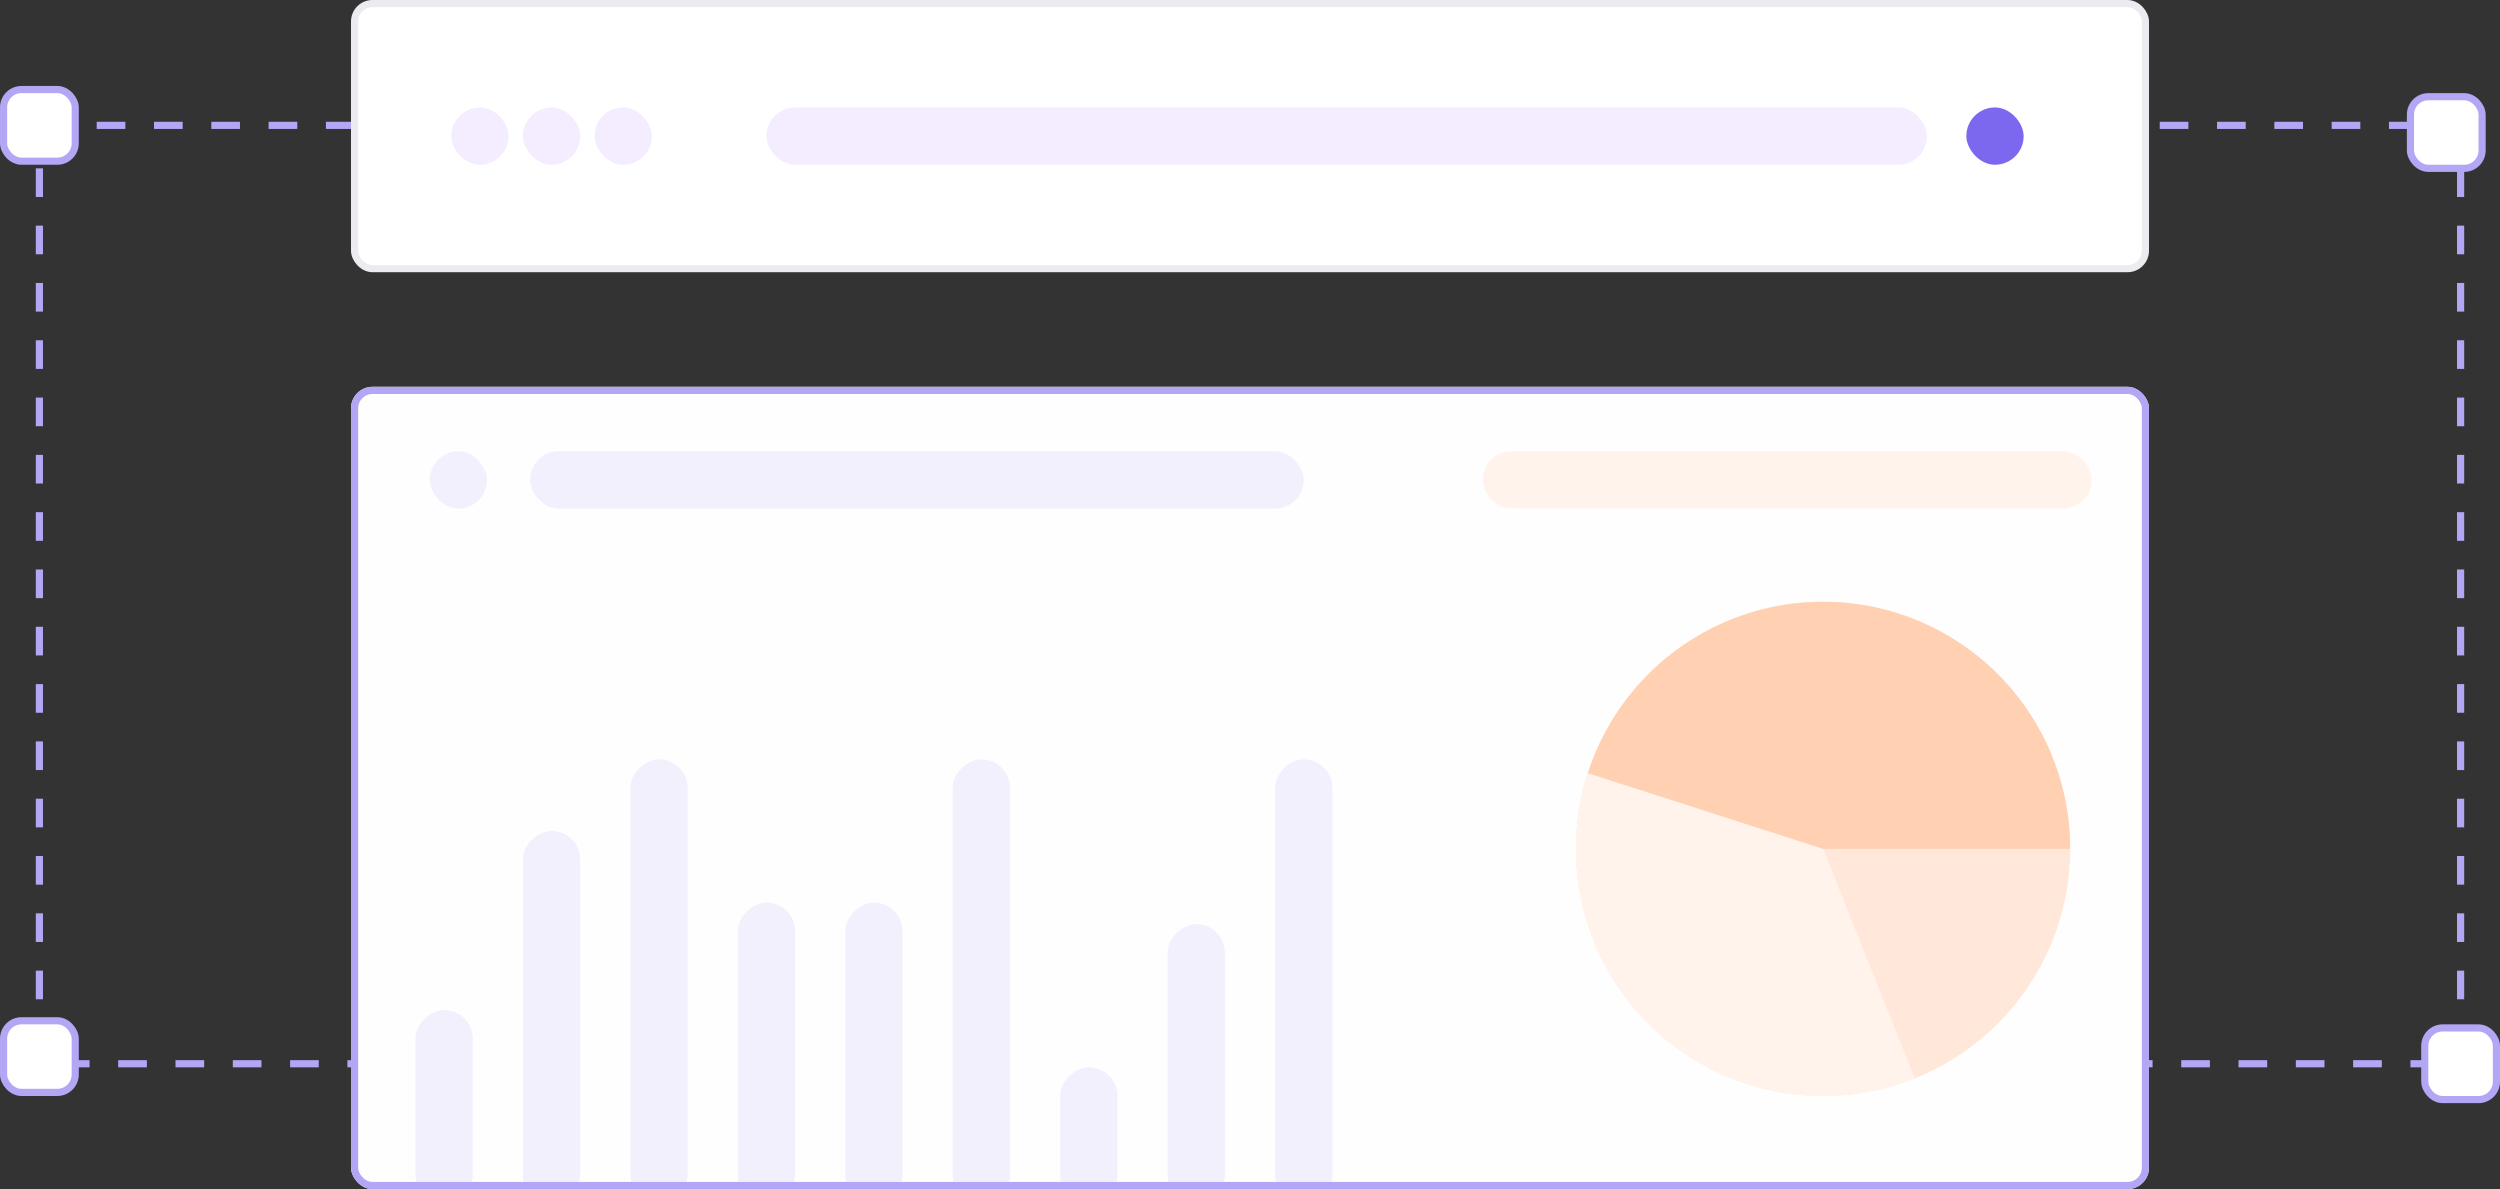 <svg width="349" height="166" viewBox="0 0 349 166" fill="none" xmlns="http://www.w3.org/2000/svg">
<rect x="0" y="0" width="349" height="166" fill="#333333" stroke="none"/>
<rect x="5.5" y="17.5" width="338" height="131" stroke="#B2A7F5" stroke-dasharray="4 4"/>
<rect x="0.5" y="12.5" width="10" height="10" rx="2.5" fill="white"/>
<rect x="0.5" y="12.5" width="10" height="10" rx="2.5" stroke="#B2A7F5"/>
<rect x="336.5" y="13.5" width="10" height="10" rx="2.5" fill="white"/>
<rect x="336.5" y="13.5" width="10" height="10" rx="2.5" stroke="#B2A7F5"/>
<rect x="338.5" y="143.5" width="10" height="10" rx="2.5" fill="white"/>
<rect x="338.5" y="143.5" width="10" height="10" rx="2.5" stroke="#B2A7F5"/>
<rect x="0.5" y="142.5" width="10" height="10" rx="2.5" fill="white"/>
<rect x="0.5" y="142.5" width="10" height="10" rx="2.5" stroke="#B2A7F5"/>
<rect x="49.5" y="0.5" width="250" height="37" rx="2.5" fill="white"/>
<rect x="49.5" y="0.5" width="250" height="37" rx="2.5" stroke="#EAECF0"/>
<rect x="107" y="15" width="162" height="8" rx="4" fill="#F4ECFF"/>
<rect x="274.5" y="15" width="8" height="8" rx="4" fill="#7B68EE"/>
<rect x="63" y="15" width="8" height="8" rx="4" fill="#F4ECFF"/>
<rect x="73" y="15" width="8" height="8" rx="4" fill="#F4ECFF"/>
<rect x="83" y="15" width="8" height="8" rx="4" fill="#F4ECFF"/>
<g clip-path="url(#clip0_13034_9050)">
<rect x="49" y="54" width="251" height="112" rx="3" fill="#FFFEFF"/>
<rect x="58" y="168" width="27" height="8" rx="4" transform="rotate(-90 58 168)" fill="#F2F0FD"/>
<rect x="73" y="168" width="52" height="8" rx="4" transform="rotate(-90 73 168)" fill="#F2F0FD"/>
<rect x="88" y="168" width="62" height="8" rx="4" transform="rotate(-90 88 168)" fill="#F2F0FD"/>
<rect x="103" y="168" width="42" height="8" rx="4" transform="rotate(-90 103 168)" fill="#F2F0FD"/>
<rect x="118" y="168" width="42" height="8" rx="4" transform="rotate(-90 118 168)" fill="#F2F0FD"/>
<rect x="133" y="168" width="62" height="8" rx="4" transform="rotate(-90 133 168)" fill="#F2F0FD"/>
<rect x="148" y="168" width="19" height="8" rx="4" transform="rotate(-90 148 168)" fill="#F2F0FD"/>
<rect x="163" y="168" width="39" height="8" rx="4" transform="rotate(-90 163 168)" fill="#F2F0FD"/>
<rect x="178" y="168" width="62" height="8" rx="4" transform="rotate(-90 178 168)" fill="#F2F0FD"/>
<rect x="74" y="63" width="108" height="8" rx="4" fill="#F2F0FD"/>
<rect x="207" y="63" width="85" height="8" rx="4" fill="#FFF3EC"/>
<rect x="60" y="63" width="8" height="8" rx="4" fill="#F2F0FD"/>
<circle cx="254.5" cy="118.5" r="34.5" fill="#FFE8D9"/>
<path d="M289 118.5C289 111.117 286.632 103.929 282.243 97.992C277.854 92.055 271.677 87.683 264.618 85.517C257.56 83.352 249.993 83.508 243.03 85.962C236.067 88.417 230.075 93.04 225.935 99.153C221.795 105.266 219.725 112.546 220.029 119.922C220.334 127.299 222.996 134.383 227.626 140.134C232.256 145.885 238.608 149.999 245.75 151.872C252.891 153.744 260.445 153.277 267.301 150.537L254.5 118.5H289Z" fill="#FFF3EC"/>
<path d="M289 118.5C289 110.277 286.063 102.324 280.717 96.075C275.372 89.825 267.97 85.691 259.846 84.417C251.722 83.142 243.41 84.812 236.408 89.124C229.406 93.437 224.175 100.108 221.657 107.937L254.5 118.5H289Z" fill="#FFD1B2"/>
</g>
<rect x="49.5" y="54.5" width="250" height="111" rx="2.5" stroke="#B2A7F5"/>
<defs>
<clipPath id="clip0_13034_9050">
<rect x="49" y="54" width="251" height="112" rx="3" fill="white"/>
</clipPath>
</defs>
</svg>
